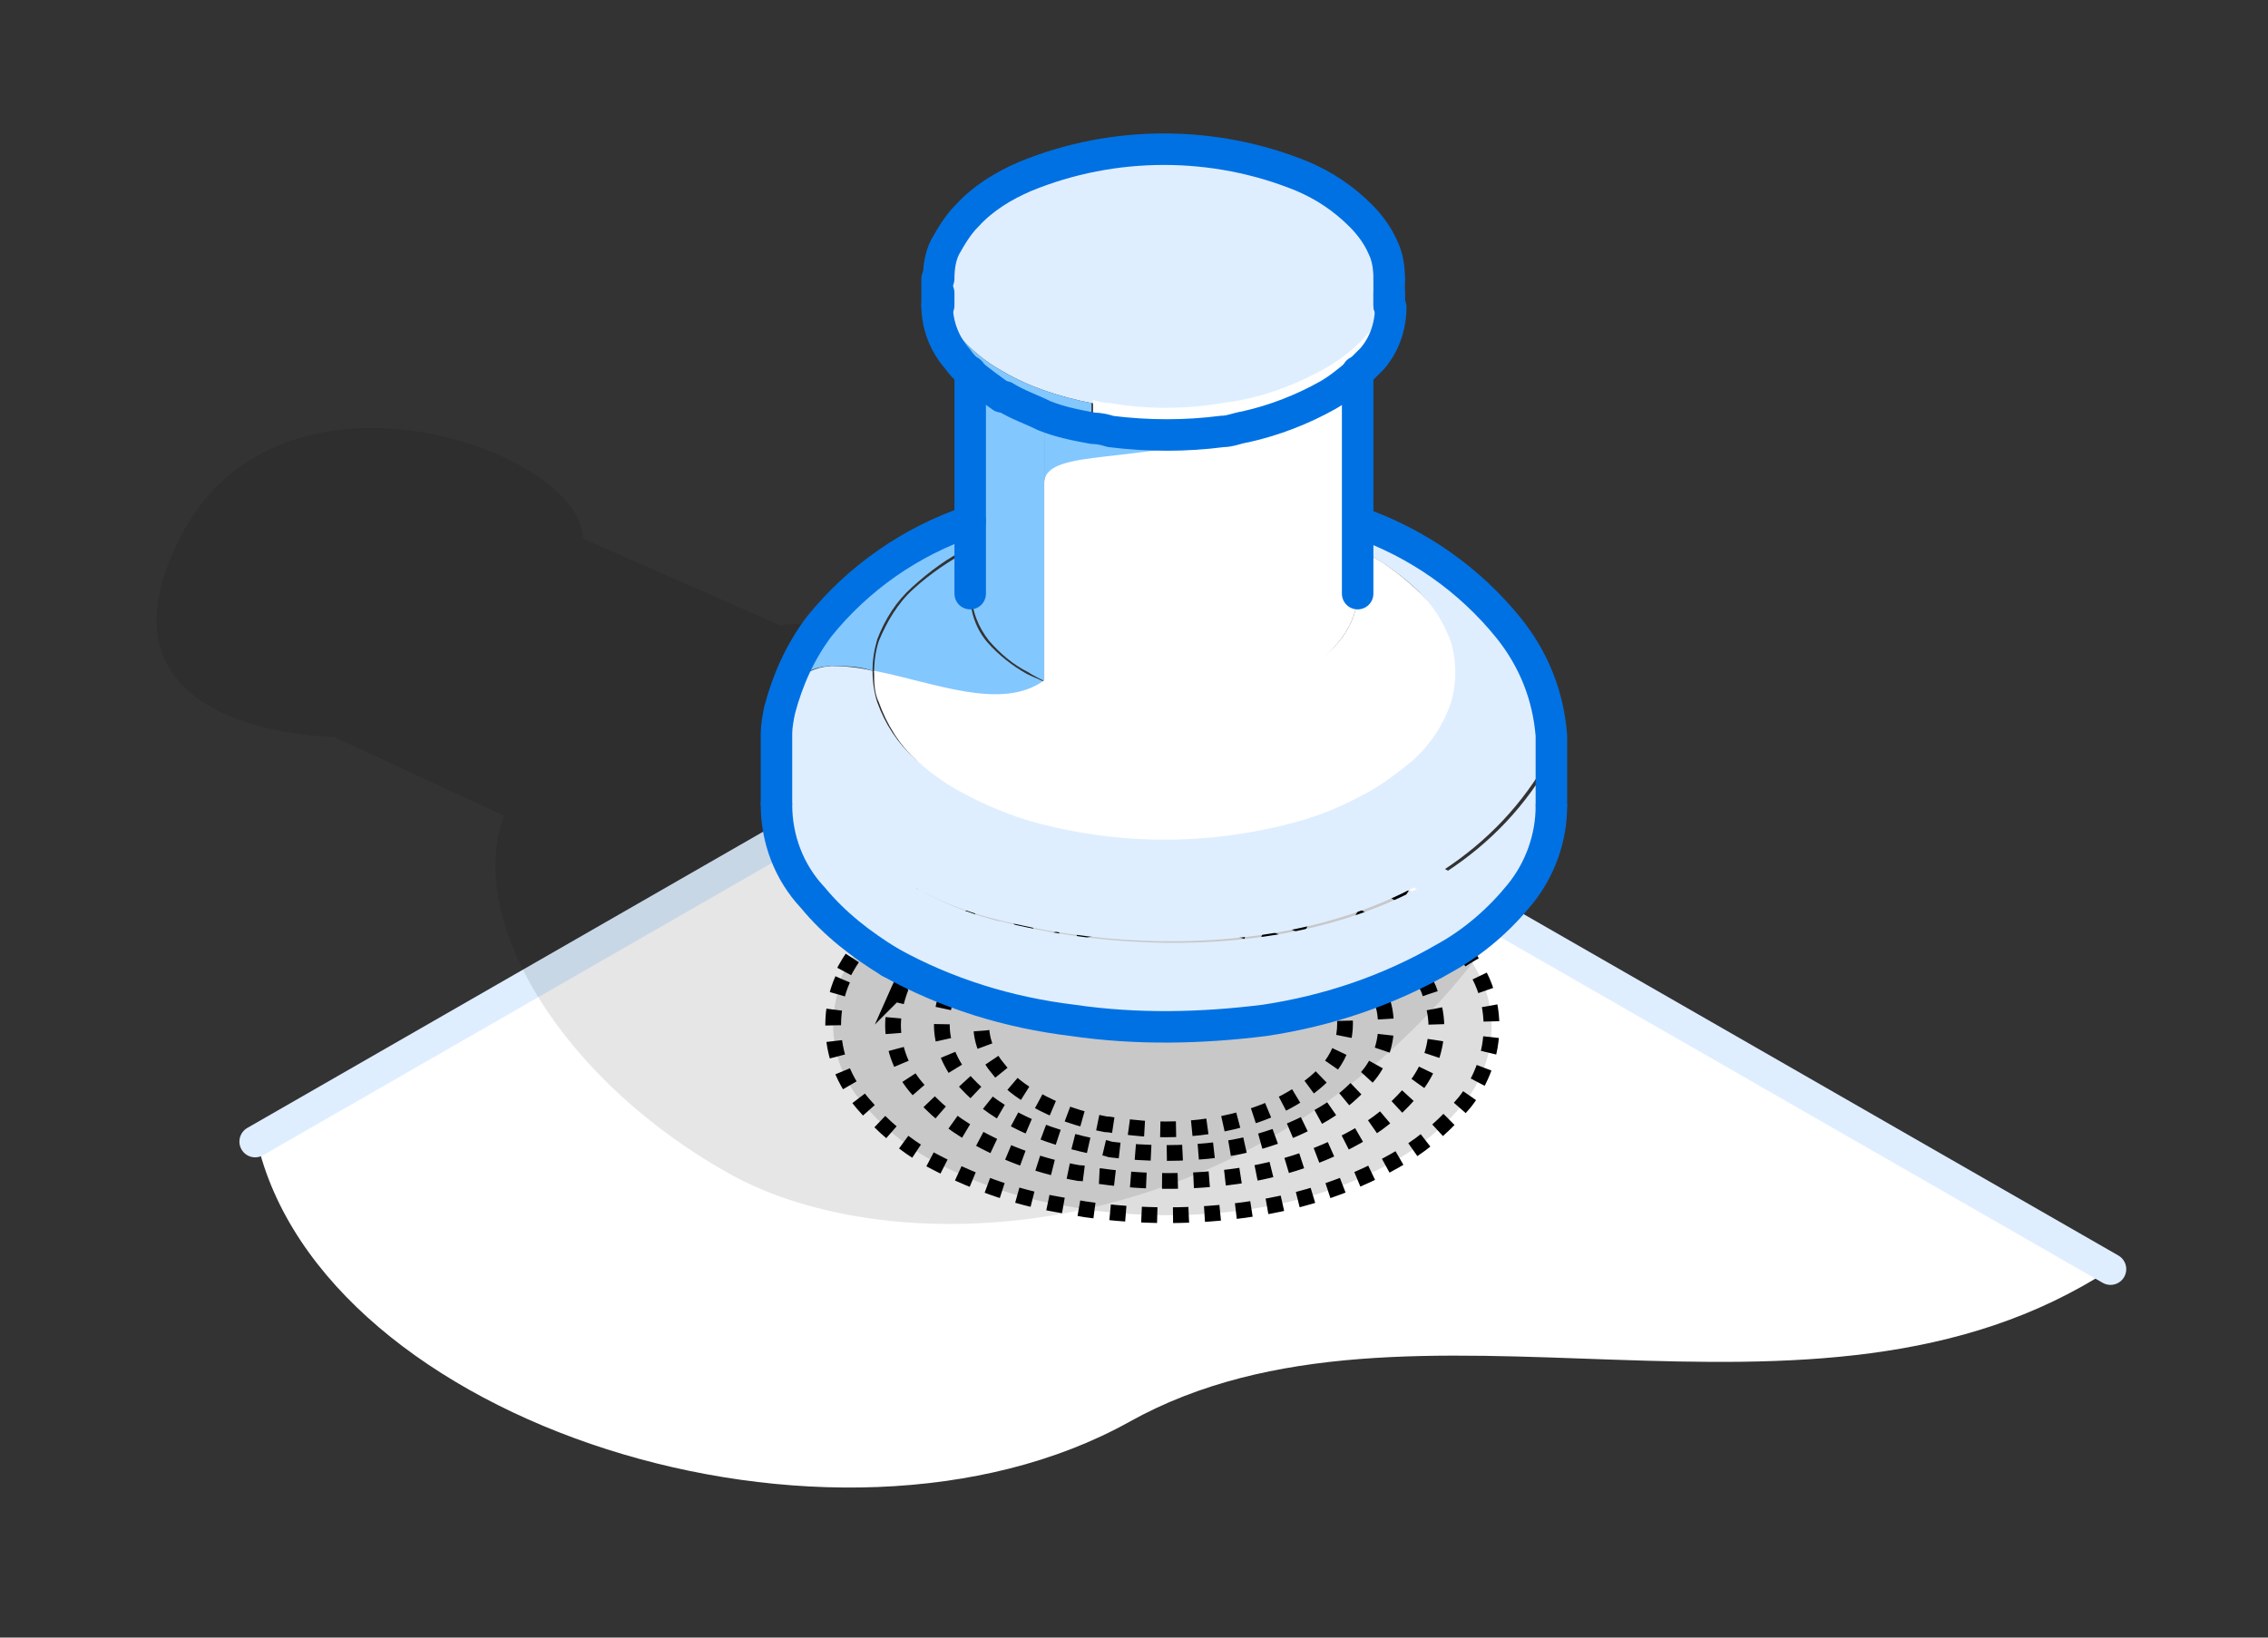 <?xml version="1.0" encoding="UTF-8"?> <svg xmlns="http://www.w3.org/2000/svg" id="b" data-name="Layer 2" width="144" height="104" viewBox="0 0 144 104"><rect x="0" y="0" width="144" height="104" fill="#333333" stroke="none"/><defs><style> .d, .e, .f, .g { fill: none; } .d, .h, .i, .j, .k { stroke-width: 0px; } .e, .l { stroke: #000; stroke-dasharray: 0 0 1 1; stroke-miterlimit: 10; } .f { stroke: #0071e3; } .f, .g { stroke-linecap: round; stroke-linejoin: round; stroke-width: 2px; } .g { stroke: #deeeff; } .l { fill: #dedede; } .h { fill: #deeeff; } .i { fill: #83c7ff; } .j { fill: #fff; } .k { isolation: isolate; opacity: .1; } </style></defs><g id="c" data-name="Layer 1"><g><rect class="d" width="144" height="104"></rect><g><path class="j" d="m54.6,50.4l-38.3,22c4.1,18.1,36.7,28.3,55.4,17.9,17.9-10,43.3,2.7,62.3-9.7l-48.6-27.9-30.9-2.2Z"></path><path class="l" d="m53.5,62.2c-.4.9-.6,1.9-.6,2.9,0,1.9.7,3.6,1.9,5,1.2,1.4,2.6,2.6,4.2,3.5,2.6,1.4,5.3,2.4,8.2,2.9.6.1,1.1.2,1.7.3,3.5.5,7,.5,10.4,0,3.5-.5,6.8-1.6,9.8-3.4,1.5-.9,2.8-2.1,3.9-3.4,1.1-1.4,1.7-3.1,1.7-4.8,0-1-.2-2-.6-2.9-.5-1.1-1.2-2.1-2-3-1.6-1.5-3.4-2.8-5.5-3.7-4.1-1.7-8.5-2.6-12.9-2.5-4.4,0-8.8.8-12.9,2.5-2,.9-3.9,2.1-5.5,3.7-.8.9-1.5,1.9-2,3Z"></path><path class="l" d="m57.2,62.7c-.3.8-.5,1.6-.5,2.4,0,1.5.6,3,1.6,4.1,1,1.2,2.1,2.1,3.5,2.9,2.1,1.2,4.4,2,6.7,2.4.5,0,.9.2,1.4.2,2.8.4,5.7.4,8.6,0,2.8-.4,5.6-1.3,8.1-2.8,1.2-.7,2.3-1.7,3.2-2.8.9-1.1,1.4-2.5,1.4-3.9,0-.8-.2-1.6-.5-2.4-.4-.9-1-1.7-1.7-2.4-1.3-1.3-2.8-2.3-4.5-3-6.8-2.8-14.4-2.8-21.2,0-1.7.7-3.2,1.7-4.5,3-.7.7-1.3,1.5-1.7,2.4Z"></path><path class="g" d="m16.2,72.5l38.3-22,30.9,2.2,48.6,27.9"></path><path class="k" d="m94.9,59.3c-14.4,20-37.5,21.2-48.3,15.4-10.8-5.9-17.1-16.2-14.6-22.9l-10.8-5s-16.1-.1-9.8-12.6c6.3-12.5,25.6-5.6,25.6,0l12.5,5.5s6.5-.7,9.7,1c3.1,1.7,35.6,18.6,35.6,18.6Z"></path><path class="e" d="m62.6,63.5c-.2.5-.3,1.1-.3,1.6,0,1,.4,2,1.1,2.8.6.8,1.4,1.4,2.3,1.9,1.4.8,2.9,1.3,4.5,1.6.3,0,.6.1.9.1,1.9.3,3.9.3,5.8,0,1.9-.3,3.8-.9,5.4-1.9.8-.5,1.6-1.1,2.2-1.9.6-.8.9-1.7.9-2.7,0-.6-.1-1.1-.3-1.6-.3-.6-.7-1.2-1.1-1.6-.9-.9-1.9-1.5-3-2-4.6-1.9-9.7-1.9-14.2,0-1.1.5-2.1,1.1-2.9,1.9-.5.5-.9,1-1.1,1.6h0Z"></path><path class="e" d="m60.2,63.1c-.3.6-.4,1.3-.4,2,0,1.2.5,2.4,1.3,3.4.8.9,1.7,1.7,2.8,2.3,1.7,1,3.6,1.6,5.5,2,.4,0,.8.1,1.1.2,2.3.3,4.7.3,7,0,2.3-.3,4.6-1.1,6.6-2.3,1-.6,1.9-1.4,2.7-2.3.8-.9,1.2-2.1,1.2-3.2,0-.7-.1-1.4-.4-2-.3-.7-.8-1.4-1.4-2-1.1-1-2.3-1.9-3.7-2.5-5.6-2.3-11.8-2.3-17.4,0-1.4.6-2.6,1.4-3.7,2.5-.6.6-1.1,1.2-1.4,2h0Z"></path><path class="h" d="m63.4,58.5c-11.3-2.9-15.8-13.4-10.5-16.2-.8,0-1.6.3-2.2.8-.6.5-1,1.2-1.1,2-.1.5-.2,1-.2,1.5v4.4c0,2.2.8,4.3,2.3,5.9,1.4,1.7,3.1,3,4.9,4.1,3.6,2,7.5,3.2,11.6,3.7,4,.6,8.1.5,12.2,0,4-.6,7.9-1.9,11.5-4,1.8-1,3.4-2.4,4.7-4,1.3-1.6,2-3.6,2-5.6v-3c-6.8,12.4-23.8,13.3-35.1,10.4Z"></path><path class="h" d="m55.4,42.6c-.8-.2-1.7-.3-2.6-.3-5.3,2.8-.9,13.3,10.5,16.1,11.3,2.9,28.3,2,35.1-10.4v-.6c0-.3,0-.5,0-.8-.2-2.5-1.1-4.8-2.7-6.8-2.5-3.1-5.8-5.4-9.5-6.7v1.7c1.3.7,2.5,1.5,3.6,2.5,1,.9,1.7,2.1,2.2,3.3.4,1.3.5,2.7,0,4-.5,1.4-1.3,2.6-2.4,3.6-1,.9-2,1.6-3.2,2.2-1.3.7-2.8,1.3-4.2,1.7-5.5,1.5-11.2,1.5-16.7,0-1.5-.4-2.9-1-4.2-1.7-1.2-.6-2.2-1.4-3.2-2.2-1.1-1-1.9-2.2-2.4-3.6-.2-.6-.3-1.3-.3-2Z"></path><path class="i" d="m55.8,40.7c-.2.6-.3,1.3-.3,2,3.7.7,8.2,2.7,10.8.6-.4-.2-.7-.3-1.1-.5-.9-.5-1.8-1.2-2.5-2-.7-.8-1.1-1.9-1.1-3v-2.9c-1.3.7-2.5,1.5-3.6,2.5-1,.9-1.7,2.1-2.2,3.3Z"></path><path class="h" d="m59.5,17.7c0,1.3.5,2.5,1.3,3.5.8,1,1.8,1.8,2.9,2.4,1.7,1,3.6,1.6,5.6,2,.4,0,.8.1,1.1.2,2.4.3,4.8.3,7.1,0,2.4-.3,4.6-1.1,6.7-2.3,1-.6,1.9-1.4,2.7-2.3.8-.9,1.2-2.1,1.2-3.3,0-.7-.1-1.4-.4-2-.3-.7-.8-1.4-1.4-2-1.1-1.1-2.3-1.9-3.7-2.5-5.6-2.3-12-2.3-17.6,0-1.4.6-2.7,1.4-3.7,2.5-.6.6-1,1.3-1.4,2-.3.6-.4,1.3-.4,2Z"></path><path class="i" d="m52,39.8c-1.2,1.6-2,3.4-2.5,5.3.1-.8.5-1.5,1.1-2,.6-.5,1.4-.8,2.2-.8.9,0,1.7,0,2.6.3,0-.7.1-1.3.3-2,.5-1.3,1.2-2.4,2.2-3.3,1.1-1,2.3-1.9,3.6-2.5v-1.7c-3.8,1.3-7.1,3.6-9.6,6.7Z"></path><path class="i" d="m66.3,43.3v-16.9c-.9-.3-1.7-.7-2.5-1.2-.8-.4-1.5-1-2.1-1.6v14.1c0,1.1.4,2.1,1.1,3,.7.8,1.5,1.5,2.5,2,.3.2.7.4,1.1.6Z"></path><path class="j" d="m66.3,30.7v12.6c1.5.7,3.1,1.1,4.7,1.3,2,.3,4.1.3,6.1,0,2-.3,4-1,5.8-2,.9-.5,1.7-1.3,2.3-2.1.6-.8,1-1.8,1-2.8h0v-14.1c-.6.5-1.2,1-1.9,1.4-1.6,1-3.4,1.7-5.2,2-6.4,2.6-12.8,1.2-12.8,3.6Z"></path><path class="i" d="m60.9,21.2c-.8-1-1.3-2.2-1.3-3.5v1.7c0,1.3.5,2.5,1.3,3.4.2.3.5.6.7.8.7.6,1.4,1.1,2.1,1.6.8.5,1.7.8,2.5,1.2,1,.4,2,.6,3.1.8v-1.6c-2-.4-3.9-1-5.6-2-1.1-.6-2.1-1.4-2.9-2.4Z"></path><path class="i" d="m70.5,27.4c-.4,0-.8-.1-1.1-.2-1-.2-2.1-.5-3.1-.8v4.3c0-2.4,6.4-1,12.8-3.6-.5.1-1,.2-1.5.3-2.4.4-4.8.4-7.1,0Z"></path><path class="j" d="m86.2,37.7c0,1-.4,2-1,2.8-.6.8-1.4,1.5-2.3,2-1.8,1-3.7,1.7-5.8,2-2,.3-4.1.3-6.1,0-1.6-.2-3.2-.7-4.7-1.3-2.7,2-7.1.1-10.8-.6,0,.7,0,1.4.3,2,.5,1.4,1.3,2.7,2.4,3.7,1,.9,2,1.6,3.2,2.2,1.3.7,2.8,1.3,4.2,1.7,5.5,1.5,11.2,1.5,16.7,0,1.5-.4,2.9-1,4.2-1.7,1.2-.6,2.2-1.4,3.2-2.2,1.1-1,1.9-2.2,2.4-3.6.4-1.3.4-2.7,0-4-.5-1.3-1.2-2.4-2.2-3.3-1.1-1-2.3-1.9-3.6-2.5v2.9Z"></path><path class="j" d="m88.2,17.7c0,1.2-.4,2.4-1.2,3.3-.7.9-1.7,1.7-2.7,2.3-2.1,1.2-4.3,2-6.7,2.3-2.4.4-4.8.4-7.1,0-.4,0-.8-.1-1.1-.2v1.7c.4,0,.8.1,1.1.2,2.4.3,4.8.3,7.1,0,.5,0,.9-.2,1.5-.3,1.8-.4,3.6-1.1,5.2-2,.7-.4,1.3-.9,1.9-1.4.3-.3.6-.6.9-.9.8-.9,1.2-2.1,1.2-3.3v-1.7Z"></path><path class="f" d="m59.5,17.7v1.7"></path><path class="f" d="m61.6,23.6v14.1"></path><path class="f" d="m49.3,51.1c0,2.2.8,4.3,2.3,5.9,1.4,1.7,3.1,3,4.9,4.1"></path><path class="f" d="m61.6,33.1c-3.8,1.3-7.1,3.6-9.6,6.7-1.2,1.6-2,3.4-2.5,5.3-.1.5-.2,1-.2,1.5v4.4"></path><path class="f" d="m98.5,51.1v-3.6c0-.3,0-.5,0-.8-.2-2.5-1.1-4.8-2.7-6.8-2.5-3.1-5.8-5.4-9.5-6.7"></path><path class="f" d="m59.5,19.4c0,1.3.5,2.5,1.3,3.4.2.3.5.6.7.8.7.6,1.4,1.1,2.1,1.6"></path><path class="f" d="m88.2,19.4c0-.3,0-.6,0-.8"></path><path class="f" d="m88.2,19.4v-1.7"></path><path class="f" d="m86.2,37.7v-14.1"></path><path class="f" d="m56.5,61.1c3.6,2,7.5,3.2,11.6,3.7,4.1.6,8.2.5,12.2,0,4-.6,7.9-1.9,11.5-4,1.8-1,3.4-2.4,4.7-4,1.3-1.6,2-3.6,2-5.6"></path><path class="f" d="m63.8,25.2c.8.5,1.7.8,2.5,1.2,1,.4,2,.6,3.1.8.4,0,.8.1,1.1.2,2.4.3,4.8.3,7.1,0,.5,0,.9-.2,1.5-.3,1.8-.4,3.6-1.1,5.2-2,.7-.4,1.3-.9,1.9-1.4.3-.3.6-.6.9-.9.8-.9,1.2-2.1,1.2-3.3"></path><path class="f" d="m59.6,18.6c0,.3,0,.6,0,.8"></path><path class="f" d="m88.2,17.7c0-.7-.1-1.4-.4-2-.3-.7-.8-1.4-1.4-2-1.1-1.1-2.3-1.9-3.7-2.5-5.6-2.3-12-2.3-17.6,0-1.4.6-2.7,1.4-3.7,2.5-.6.6-1,1.3-1.4,2-.3.6-.4,1.3-.4,2"></path></g></g></g></svg> 